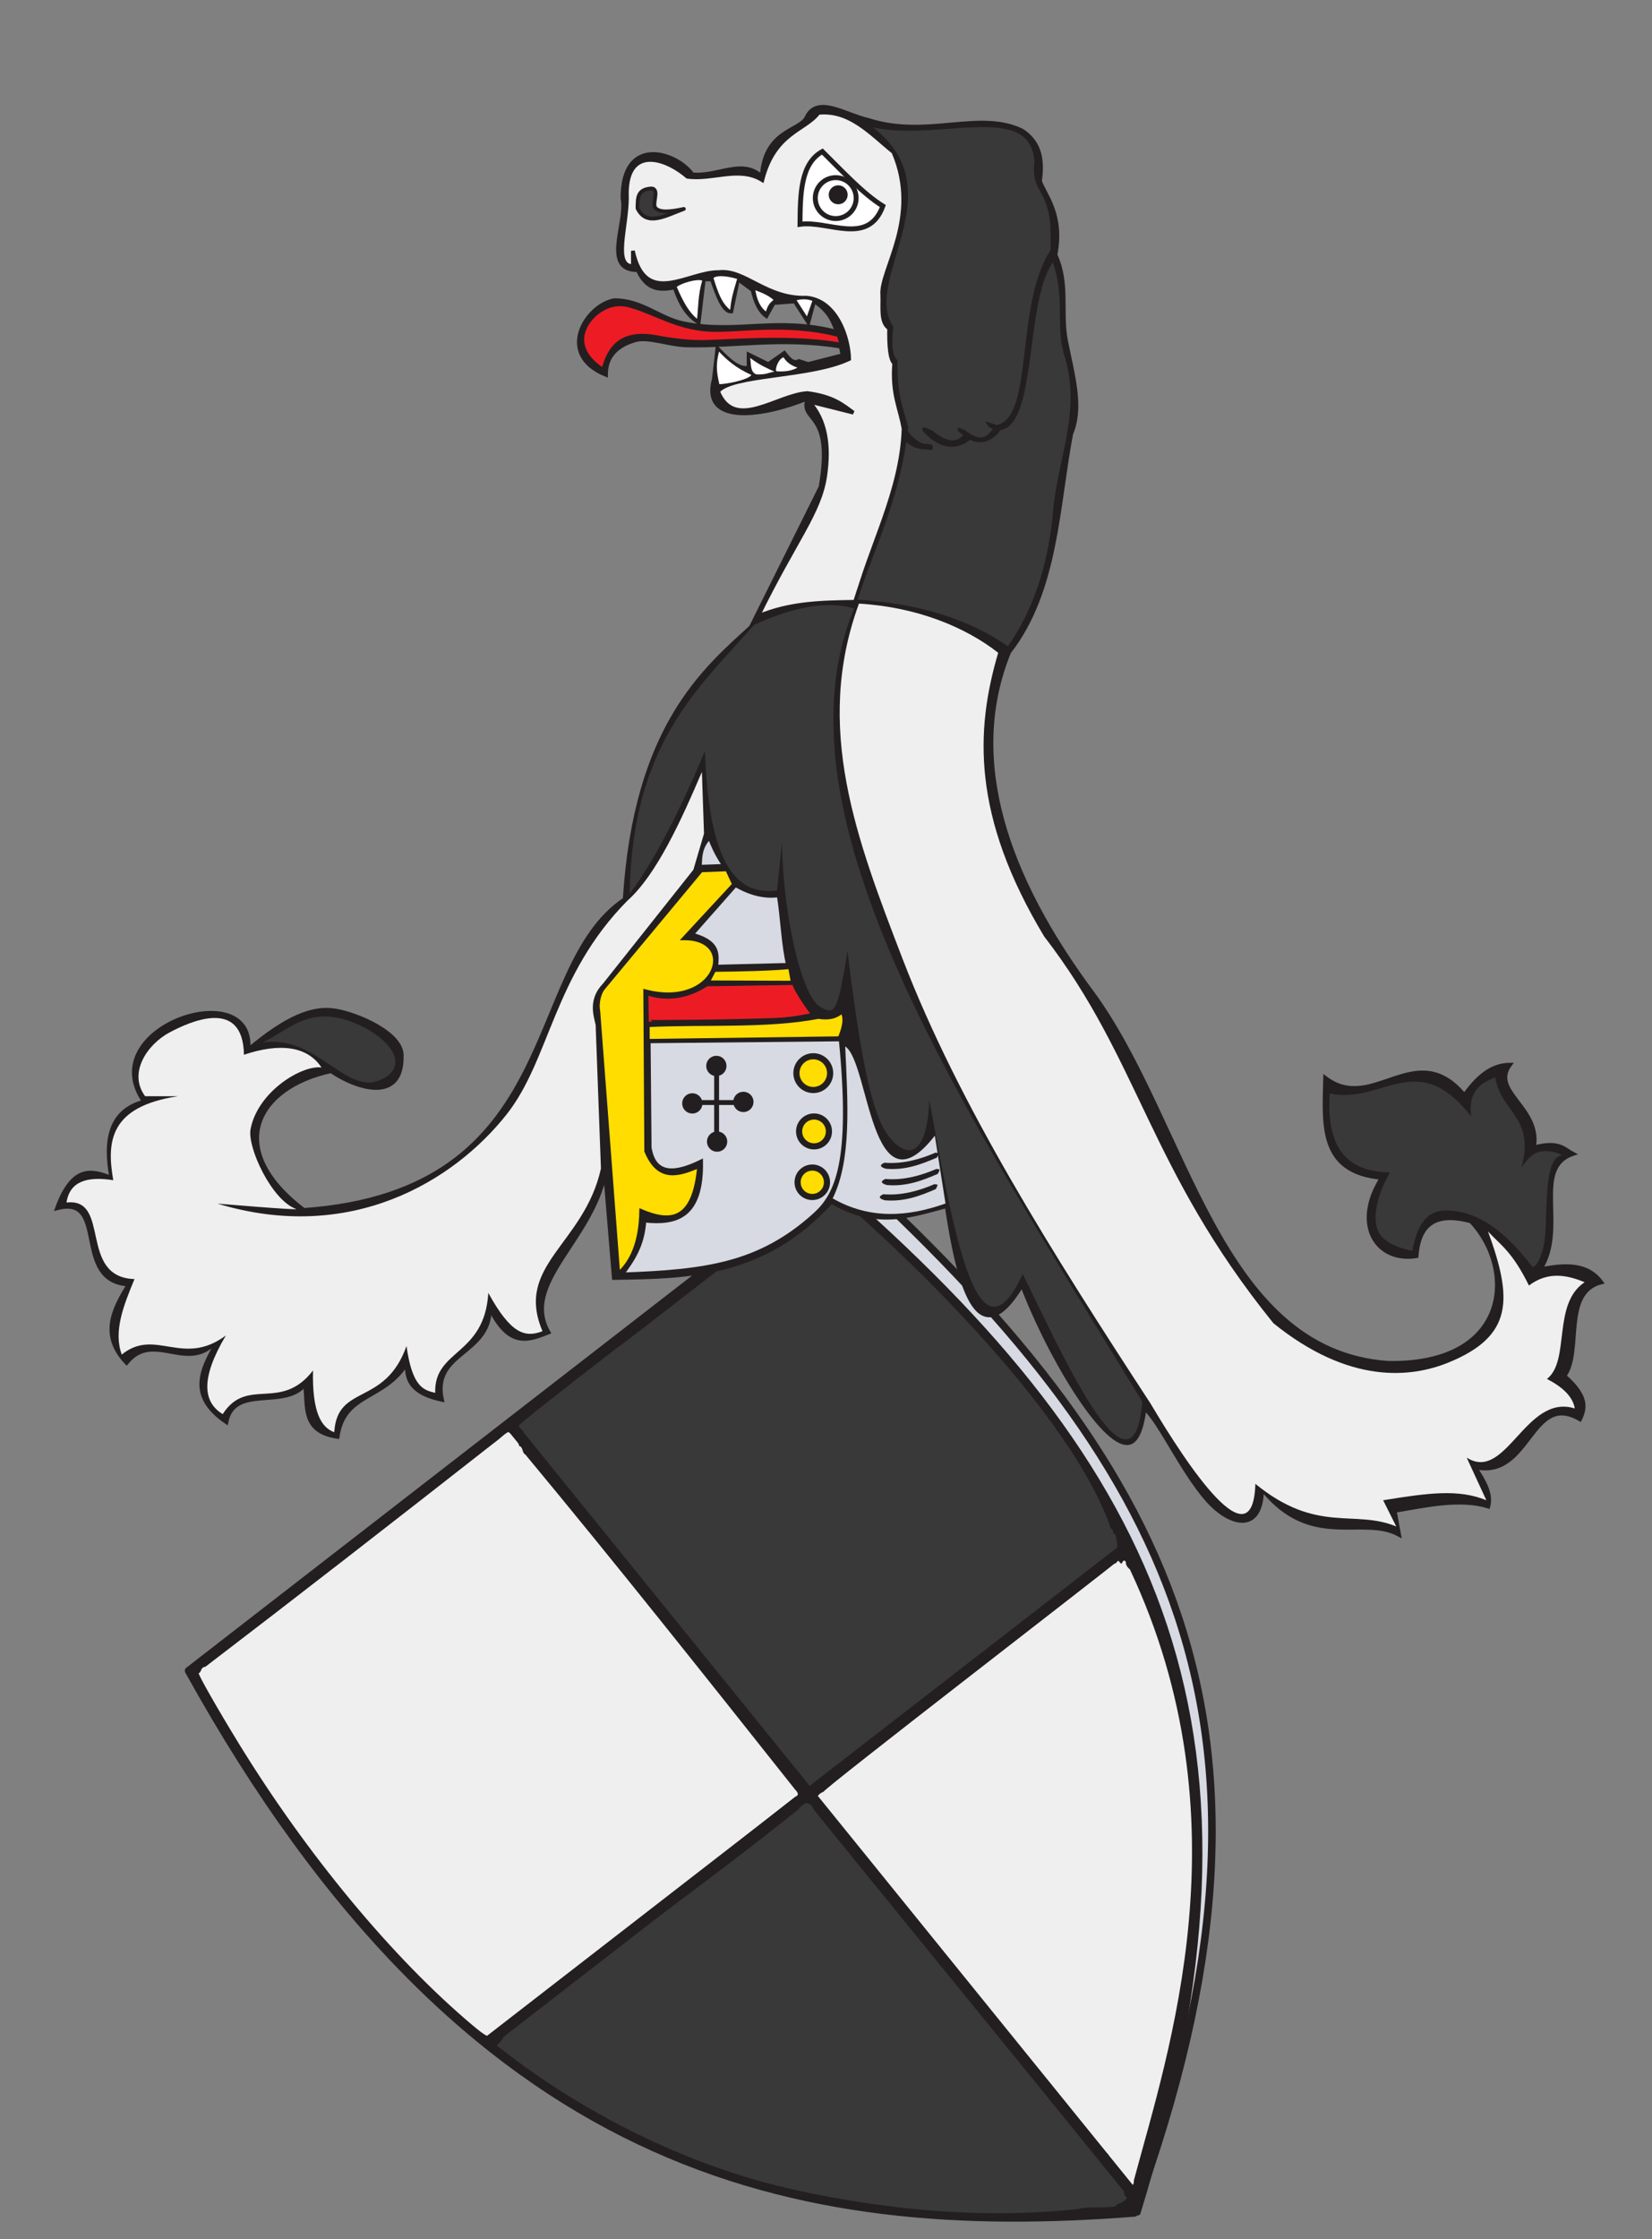 <?xml version="1.0" encoding="UTF-8" standalone="no"?>
<svg xmlns:dc="http://purl.org/dc/elements/1.1/" xmlns:cc="http://creativecommons.org/ns#" xmlns:rdf="http://www.w3.org/1999/02/22-rdf-syntax-ns#" xmlns:svg="http://www.w3.org/2000/svg" xmlns="http://www.w3.org/2000/svg" id="svg2" height="591.595" width="436.763" version="1.0">
  <rect width="100%" height="100%" fill="#808080" stroke="none"/>
  <defs id="defs5">
    <clipPath id="clipPath23">
      <path id="path25" d="M 0.03,841.95 L 595.29,841.95 L 595.29,0.03 L 0.03,0.03 L 0.03,841.95 z" />
    </clipPath>
    <clipPath id="clipPath17">
      <path id="path19" d="M 0,841.89 L 595.276,841.89 L 595.276,0 L 0,0 L 0,841.89 z" />
    </clipPath>
  </defs>
  <path style="fill:#d7dae2;fill-opacity:1;fill-rule:evenodd;stroke:#231f20;stroke-width:2;stroke-linecap:round;stroke-linejoin:round;stroke-miterlimit:4;stroke-dasharray:none;stroke-opacity:1" id="path2479" d="M 222.842,307.385 L 49.861,441.414 C 123.766,574.835 210.53,591.601 299.908,584.658 C 347.174,455.278 309.139,386.165 222.842,307.385 z" />
  <path style="fill:#231f20;fill-opacity:1;fill-rule:evenodd;stroke:#231f20;stroke-width:1.4;stroke-linecap:round;stroke-linejoin:round;stroke-miterlimit:4;stroke-dasharray:none;stroke-opacity:1" id="path3251" d="M 219.171,311.961 L 50.797,441.383 C 124.702,574.803 211.467,591.57 300.845,584.626 C 339.734,458.178 307.982,388.646 219.171,311.961 z" />
  <path style="fill:#efefef;fill-opacity:1;fill-rule:nonzero;stroke:none;stroke-width:0.712;stroke-linecap:round;stroke-linejoin:round;stroke-miterlimit:4;stroke-dasharray:none;stroke-opacity:1" id="path3257" d="M 124.928,535.078 C 103.808,517.313 81.096,489.94 63.028,460.473 C 57.451,451.378 52.145,442.044 52.551,442.044 C 52.758,442.044 53.047,441.667 53.193,441.207 C 53.342,440.736 53.827,440.369 54.298,440.369 C 78.374,421.988 104.094,401.988 130.26,381.5 C 131.181,380.821 132.404,379.841 132.978,379.323 C 133.551,378.805 134.186,378.381 134.389,378.381 C 134.915,378.381 137.156,381.002 137.164,381.627 C 137.168,381.915 137.339,382.15 137.544,382.15 C 137.749,382.15 138.036,382.621 138.18,383.197 C 138.325,383.773 138.628,384.244 138.854,384.244 C 162.895,413.173 187.174,443.788 210.258,472.866 C 211.321,473.85 211.015,474.742 210.218,474.742 C 210.122,474.724 131.359,537.119 131.335,536.283 C 130.89,536.283 130.411,536.643 130.272,537.082 C 129.758,538.702 128.816,538.348 124.928,535.078 L 124.928,535.078 z" />
  <path style="fill:#efefef;fill-opacity:1;fill-rule:nonzero;stroke:none;stroke-width:0.712;stroke-linecap:round;stroke-linejoin:round;stroke-miterlimit:4;stroke-dasharray:none;stroke-opacity:1" id="path3259" d="M 298.375,576.702 C 298.03,576.356 297.545,576.073 297.298,576.073 C 297.052,576.073 296.85,575.696 296.85,575.236 C 296.85,574.775 296.661,574.398 296.431,574.398 C 296.2,574.398 296.012,574.196 296.012,573.949 C 296.012,573.369 294.946,572.304 294.366,572.304 C 294.12,572.304 293.918,571.833 293.918,571.257 C 293.918,570.681 293.729,570.21 293.499,570.21 C 293.269,570.21 293.08,569.927 293.08,569.581 C 293.08,569.236 292.883,568.953 292.642,568.953 C 292.152,568.558 218.818,478.328 218.945,478.274 C 218.741,478.444 216.245,475.022 216.013,474.893 C 216.013,474.482 217.188,473.457 217.659,473.457 C 217.532,472.718 294.989,413.134 294.511,413.144 C 294.837,413.144 295.2,412.909 295.317,412.621 C 295.477,412.226 295.648,412.251 296.012,412.725 C 296.376,413.2 296.547,413.225 296.707,412.83 C 297.03,412.034 297.687,412.205 297.687,413.086 C 297.687,413.514 298.158,414.219 298.734,414.651 C 329.826,480.814 308.853,542.157 299.781,576.049 C 299.781,577.457 299.337,577.663 298.375,576.702 z" />
  <path style="fill:#393939;fill-opacity:1;fill-rule:nonzero;stroke:none;stroke-width:0.712;stroke-linecap:round;stroke-linejoin:round;stroke-miterlimit:4;stroke-dasharray:none;stroke-opacity:1" id="path3261" d="M 210.887,470.34 C 186.985,441.324 163.213,409.881 139.893,380.238 C 139.087,379.478 138.427,378.664 138.427,378.43 C 138.427,378.195 138.125,377.834 137.756,377.628 C 137.387,377.421 137.151,376.951 137.232,376.584 C 137.314,376.216 148.938,367.032 163.065,356.175 C 163.744,355.976 218.579,313.14 218.29,313.654 C 230.869,323.513 280.777,369.084 293.216,402.464 C 293.368,403.27 293.659,403.93 293.864,403.93 C 294.068,403.93 294.236,404.213 294.236,404.558 C 294.236,404.904 294.403,405.186 294.607,405.186 C 295.091,405.186 295.601,408.604 295.253,409.511 C 295.105,409.897 294.627,410.212 294.191,410.212 C 293.755,410.212 293.398,410.401 293.398,410.631 C 293.398,410.862 293.115,411.05 292.77,411.05 C 292.424,411.05 292.142,411.252 292.142,411.499 C 291.679,411.422 217.352,470.849 217.989,470.107 C 217.578,470.107 217.105,470.434 215.719,471.677 C 213.002,473.864 212.16,467.974 210.887,470.34 z" />
  <path style="fill:#393939;fill-opacity:1;fill-rule:nonzero;stroke:none;stroke-width:0.712;stroke-linecap:round;stroke-linejoin:round;stroke-miterlimit:4;stroke-dasharray:none;stroke-opacity:1" id="path3263" d="M 204.813,577.309 C 180.641,571.172 155.576,558.909 134.654,542.982 L 131.307,540.434 L 132.335,539.406 C 132.9,538.84 133.56,537.105 133.801,537.105 C 157.684,517.942 186.251,498.061 211.305,477.855 C 211.305,477.329 212.513,476.389 213.19,476.389 C 213.963,476.389 215.075,477.355 215.075,478.026 C 215.74,478.949 297.13,578.871 296.73,578.168 C 296.971,578.168 297.168,578.623 297.168,579.18 C 297.168,579.736 297.402,580.27 297.688,580.365 C 298.368,580.592 297.291,581.709 295.996,582.119 C 295.489,582.281 295.074,582.588 295.074,582.803 C 295.074,583.022 292.957,583.194 290.257,583.194 C 287.59,583.194 285.44,583.366 285.44,583.581 C 259.212,586.59 230.079,583.533 204.813,577.309 z" />
  <path style="fill:none;fill-rule:evenodd;stroke:#231f20;stroke-width:2.9;stroke-linecap:butt;stroke-linejoin:miter;stroke-miterlimit:4;stroke-dasharray:none;stroke-opacity:1" id="path3265" d="M 297.815,408.813 L 129.165,539.391" />
  <path style="fill:none;fill-rule:evenodd;stroke:#231f20;stroke-width:2.9;stroke-linecap:butt;stroke-linejoin:miter;stroke-miterlimit:4;stroke-dasharray:none;stroke-opacity:1" id="path3267" d="M 135.176,376.752 L 300.486,580.802" />
  <path style="fill:#231f20;fill-opacity:1;fill-rule:evenodd;stroke:#231f20;stroke-width:1px;stroke-linecap:butt;stroke-linejoin:miter;stroke-opacity:1" id="path3279" d="M 162.29,337.648 C 182.136,337.358 201.983,337.078 219.801,317.519 C 231.712,324.553 240.883,321.178 250.282,318.669 C 253.25,338.382 258.22,359.368 270.207,339.559 C 277.978,359.735 292.744,383.653 298.939,381.098 C 300.605,380.41 301.877,377.666 302.617,372.155 C 306.436,375.329 312.366,388.54 319.097,396.231 C 325.052,403.035 333.531,405.279 333.674,393.434 C 346.722,409.652 360.256,400.186 369.906,405.511 L 368.755,399.185 C 377.369,397.691 386.121,395.782 393.485,398.035 C 394.45,394.584 392.226,391.134 390.035,387.683 C 404.626,390.873 404.688,367.363 417.729,375.005 C 419.124,372.101 419.861,368.979 413.614,363.528 C 418.372,357.226 412.944,341.394 423.391,338.798 C 419.61,333.681 413.626,334.072 407.288,335.348 C 414.304,324.324 404.899,308.515 415.915,304.867 C 413.458,303.582 412.284,301.38 405.563,303.141 C 407.444,292.624 393.947,288.452 399.236,281.287 C 394.072,281.314 390.394,284.811 387.159,289.339 C 374.237,273.852 363.001,294.429 350.352,284.738 C 350.095,296.856 348.626,309.738 365.305,311.193 C 357.463,323.549 363.963,333.59 374.507,331.897 C 375.092,324.343 378.622,319.928 388.884,322.695 C 400.902,335.468 399.223,360.616 367.03,360.077 C 321.858,356.956 313.875,296.459 288.815,262.308 C 266.18,231.906 255.189,200.748 266.807,172.284 C 279.415,156.184 279.568,133.602 283.21,114.61 C 286.209,107.548 283.61,98.986 281.847,90.092 C 280.345,82.51 282.585,74.929 279.038,67.345 C 281.136,56.629 276.215,51.526 274.962,47.873 C 275.659,42.646 275.265,37.781 270.188,34.478 C 258.859,29.002 245.032,36.67 229.578,31.688 C 223.677,30.396 216.022,25.013 213.244,31.009 C 211.484,34.656 202.125,34.336 201.398,46.641 C 196.225,41.764 189.907,46.712 183.068,46.072 C 178.763,40.083 164.482,35.66 164.59,52.392 C 165.932,58.719 158.965,71.436 168.616,71.371 C 171.146,76.917 174.736,76.626 178.393,75.972 C 180.168,81.374 182.373,83.768 184.719,85.174 L 186.072,73.809 L 188.208,73.825 C 189.728,78.188 191.264,82.432 193.346,82.298 L 195.121,73.79 L 198.98,76.641 C 199.758,80.129 200.985,82.382 202.619,83.517 L 204.545,80.061 L 210.125,79.63 L 213.706,85.207 L 215.234,79.562 C 219.801,82.69 220.043,85.098 221.384,87.69 C 205.131,83.496 195.183,88.251 180.952,85.478 C 174.332,84.188 169.86,79.288 162.4,79.321 C 155.022,80.575 146.778,93.59 160.205,99.045 C 160.201,94.108 163.101,91.347 167.817,89.932 C 171.424,88.849 176.523,91.139 181.767,91.259 C 194.347,91.547 206.791,89.054 222.282,91.568 L 222.767,93.847 L 213.673,96.176 L 211.237,95.397 C 209.555,96.239 208.488,94.624 207.36,93.249 L 203.132,96.213 L 197.928,93.656 L 197.925,97.127 C 195.172,97.699 192.42,94.834 189.668,92.05 L 188.745,100.127 C 185.275,112.729 202.31,109.921 213.475,105.303 C 211.388,111.794 220.529,108.172 216.947,128.67 L 198.522,165.689 C 186.268,176.907 168.031,191.94 165.166,237.579 C 137.876,255.82 149.971,314.714 80.335,319.677 C 58.982,303.442 67.921,287.229 87.525,283.012 C 94.258,287.639 106.444,291.542 106.207,278.95 C 106.391,273.051 94.537,267.876 88.456,266.953 C 82.586,266.062 75.764,268.78 65.671,277.261 C 67.415,257.311 24.415,271.372 38.066,291.064 C 29.156,293.385 27.548,301.016 29.439,311.193 C 24.308,309.138 19.227,307.779 15.061,319.244 C 29.061,315.538 18.853,338.553 34.04,339.373 C 29.776,346.098 26.581,352.869 33.465,360.077 C 40.926,350.921 50.247,363.977 58.195,353.176 C 53.986,360.7 48.789,368.224 59.856,375.748 C 61.857,365.627 75.202,372.506 80.624,365.829 C 81.445,371.403 79.626,378.227 89.251,379.631 C 90.923,367.839 101.55,370.072 107.654,360.077 C 106.991,366.445 111.343,368.634 116.856,369.854 C 114.077,357.127 129.515,358.037 129.509,345.7 C 134.685,356.308 139.861,354.077 145.037,352.026 C 137.647,339.123 156.26,328.016 159.99,310.043 L 162.29,337.648 z" />
  <path style="fill:#efefef;fill-opacity:1;fill-rule:evenodd;stroke:#231f20;stroke-width:1px;stroke-linecap:butt;stroke-linejoin:miter;stroke-opacity:1" id="path3301" d="M 238.895,113.307 C 238.341,129.903 229.892,144.495 226.292,158.993 C 217.665,159.142 209.038,159.168 200.411,162.819 C 210.194,142.812 216.718,135.499 218.148,125.833 C 219.353,117.692 218.325,110.944 213.914,106.105 L 225.617,109.031 C 222.766,106.963 220.367,104.766 213.464,103.855 C 205.38,104.328 194.193,114.107 189.834,103.405 C 193.465,98.865 214.214,99.729 224.492,94.853 C 224.439,89.571 221.323,79.357 213.239,78.649 C 202.542,79.032 196.923,71.054 190.059,71.897 C 181.93,71.738 170.62,81.476 167.328,66.271 L 167.328,70.322 C 162.076,70.336 165.67,60.238 165.753,52.318 C 165.122,38.925 174.965,40.92 181.732,46.691 C 188.369,47.641 195.431,43.818 201.536,47.591 C 204.764,34.978 212.856,34.516 216.39,29.812 C 224.701,28.989 230.156,35.305 236.195,40.165 C 243.675,57.547 232.634,71.406 233.269,77.974 C 233.41,81.243 232.696,85.155 235.069,86.751 C 235.006,91.366 235.288,94.949 236.42,95.978 C 235.769,104.213 237.949,107.733 238.895,113.307 z" />
  <path style="fill:#ffffff;fill-rule:evenodd;stroke:#231f20;stroke-width:1.3;stroke-linecap:butt;stroke-linejoin:miter;stroke-miterlimit:4;stroke-dasharray:none;stroke-opacity:1" id="path3303" d="M 211.501,59.255 C 219.009,58.195 229.515,65.056 233.411,54.45 C 228.079,51.12 222.746,45.282 217.414,40.037 C 211.658,43.226 211.576,51.237 211.501,59.255 z" />
  <path style="opacity:1;fill:#ffffff;fill-opacity:1;fill-rule:nonzero;stroke:#231f20;stroke-width:1.3;stroke-linecap:round;stroke-linejoin:round;stroke-miterlimit:4;stroke-dasharray:none;stroke-opacity:1" id="path3305" d="M 226.351,52.338 C 226.353,55.323 223.934,57.744 220.949,57.744 C 217.964,57.744 215.545,55.323 215.547,52.338 C 215.545,49.353 217.964,46.932 220.949,46.932 C 223.934,46.932 226.353,49.353 226.351,52.338 z" />
  <path style="opacity:1;fill:#231f20;fill-opacity:1;fill-rule:nonzero;stroke:#231f20;stroke-width:0.538;stroke-linecap:round;stroke-linejoin:round;stroke-miterlimit:4;stroke-dasharray:none;stroke-opacity:1" id="path3309" d="M 223.84,51.465 C 223.841,52.7 222.839,53.703 221.604,53.703 C 220.368,53.703 219.367,52.7 219.368,51.465 C 219.367,50.229 220.368,49.227 221.604,49.227 C 222.839,49.227 223.841,50.229 223.84,51.465 z" />
  <path style="fill:#393939;fill-opacity:1;fill-rule:evenodd;stroke:#231f20;stroke-width:1px;stroke-linecap:round;stroke-linejoin:round;stroke-opacity:1" id="path3311" d="M 180.8,55.199 C 176.158,56.848 170.995,60.096 168.543,55.019 C 168.643,52.626 168.26,49.962 172.328,49.792 C 174.499,50.137 172.234,53.893 173.343,55.024 C 174.519,56.225 177.26,55.972 180.8,55.199 z" />
  <path style="fill:#393939;fill-opacity:1;fill-rule:evenodd;stroke:#231f20;stroke-width:1px;stroke-linecap:butt;stroke-linejoin:miter;stroke-opacity:1" id="path3313" d="M 228.158,32.421 C 245.581,38.255 272.815,25.067 273.992,42.723 C 273.711,45.713 273.8,47.543 275.302,50.029 C 279.545,57.374 277.763,62.21 278.44,68.069 C 282.222,78.016 279.64,85.458 281.647,93.027 C 286.838,108.351 279.852,121.573 278.816,136.176 C 277.455,149.9 273.484,161.726 266.62,171.448 C 256.671,164.411 243.545,159.914 226.094,158.878 C 230.843,143.925 237.525,131.87 239.603,112.911 C 238.373,107.968 236.621,104.596 236.789,95.462 C 235.179,93.694 235.298,90.198 235.663,86.456 C 227.005,73.556 253.737,48.932 228.158,32.421 z" />
  <path style="fill:#231f20;fill-opacity:1;fill-rule:evenodd;stroke:none;stroke-width:1px;stroke-linecap:butt;stroke-linejoin:miter;stroke-opacity:1" id="path3315" d="M 278.628,64.88 L 279.003,68.445 C 270.266,78.764 274.978,115.053 263.055,113.661 C 262.246,113.061 261.627,113.412 260.552,111.483 C 261.364,111.607 258.205,110.528 263.537,112.308 C 273.707,110.126 267.932,78.773 278.628,64.88 z" />
  <path style="fill:#231f20;fill-opacity:1;fill-rule:evenodd;stroke:none;stroke-width:1px;stroke-linecap:butt;stroke-linejoin:miter;stroke-opacity:1" id="path3317" d="M 253.263,113.784 C 252.759,112.338 254.581,113.483 255.167,113.672 C 260.644,117.99 261.502,113.801 263.232,112.776 L 264.8,113.224 C 263.081,115.954 258.738,119.506 253.263,113.784 z" />
  <path style="fill:#231f20;fill-opacity:1;fill-rule:evenodd;stroke:none;stroke-width:1px;stroke-linecap:butt;stroke-linejoin:miter;stroke-opacity:1" id="path3319" d="M 243.98,113.902 C 243.322,111.939 245.705,113.493 246.472,113.75 C 251.05,117.496 253.162,116.527 254.68,114.975 C 255.964,114.277 256.936,115.852 256.708,115.976 C 253.822,118.492 249.312,119.684 243.98,113.902 z" />
  <path style="fill:#231f20;fill-opacity:1;fill-rule:evenodd;stroke:#231f20;stroke-width:1px;stroke-linecap:butt;stroke-linejoin:miter;stroke-opacity:1" id="path3321" d="M 239.374,113.896 L 239.374,115.912 C 241.828,118.444 243.922,118.102 246.094,118.376 C 246.475,117.522 244.391,117.956 243.539,117.559 C 242.151,116.911 240.762,115.84 239.374,113.896 z" />
  <path style="fill:#ed1c24;fill-opacity:1;fill-rule:evenodd;stroke:#231f20;stroke-width:1px;stroke-linecap:round;stroke-linejoin:round;stroke-opacity:1" id="path3323" d="M 159.49,97.747 C 161.041,91.786 164.265,87.53 173.101,88.994 C 180.162,90.354 184.798,90.43 187.005,90.332 C 199.14,89.796 210.932,89.06 222.526,91.073 L 221.702,88.518 C 207.43,84.879 195.084,87.598 187.42,87.121 C 178.833,86.588 172.97,82.621 167.224,80.977 C 163.333,79.645 159.981,80.683 157.066,83.292 C 153.031,87.221 152.037,92.973 159.49,97.747 z" />
  <path style="fill:#ffffff;fill-rule:evenodd;stroke:none;stroke-width:1px;stroke-linecap:butt;stroke-linejoin:miter;stroke-opacity:1" id="path3325" d="M 178.92,75.801 C 180.538,79.53 182.04,82.403 184.295,84.224 C 184.644,80.933 184.536,77.986 185.658,74.116 C 184.069,73.633 180.172,74.811 178.92,75.801 z" />
  <path style="fill:#ffffff;fill-rule:evenodd;stroke:none;stroke-width:1px;stroke-linecap:butt;stroke-linejoin:miter;stroke-opacity:1" id="path3327" d="M 188.626,73.45 C 189.844,77.339 190.784,80.052 193.039,81.873 C 193.388,78.583 193.762,77.56 194.884,73.691 C 193.294,73.208 189.879,72.461 188.626,73.45 z" />
  <path style="fill:#ffffff;fill-rule:evenodd;stroke:none;stroke-width:1px;stroke-linecap:butt;stroke-linejoin:miter;stroke-opacity:1" id="path3329" d="M 190.192,101.495 C 189.227,97.546 189.408,95.713 190.103,92.899 C 192.37,95.309 194.548,97.161 198.664,99.083 C 197.69,100.429 191.788,101.526 190.192,101.495 z" />
  <path style="fill:#ffffff;fill-rule:evenodd;stroke:none;stroke-width:1px;stroke-linecap:butt;stroke-linejoin:miter;stroke-opacity:1" id="path3331" d="M 199.697,76.683 C 200.201,79.529 201.11,81.241 202.505,82.298 C 202.819,81.282 203.15,80.266 204.51,79.25 C 203.483,78.279 201.792,77.441 199.697,76.683 z" />
  <path style="fill:#ffffff;fill-rule:evenodd;stroke:none;stroke-width:1px;stroke-linecap:butt;stroke-linejoin:miter;stroke-opacity:1" id="path3333" d="M 198.333,94.572 C 198.622,96.192 198.272,98.268 199.938,98.904 C 202.65,99.033 203.185,98.436 204.751,98.182 C 202.797,97.288 200.907,96.499 198.333,94.572 z" />
  <path style="fill:#ffffff;fill-rule:evenodd;stroke:none;stroke-width:1px;stroke-linecap:butt;stroke-linejoin:miter;stroke-opacity:1" id="path3335" d="M 210.607,79.33 C 212.359,78.902 213.666,79.066 214.778,79.491 L 213.334,83.582 L 210.607,79.33 z" />
  <path style="fill:#ffffff;fill-rule:evenodd;stroke:none;stroke-width:1px;stroke-linecap:butt;stroke-linejoin:miter;stroke-opacity:1" id="path3337" d="M 207.157,94.412 C 205.582,94.876 204.689,98.166 205.393,98.102 C 207.963,98.283 209.551,97.808 210.848,97.139 C 209.448,96.655 208.133,95.957 207.157,94.412 z" />
  <path style="fill:#ffdd00;fill-opacity:1;fill-rule:evenodd;stroke:#231f20;stroke-width:1px;stroke-linecap:butt;stroke-linejoin:miter;stroke-opacity:1" id="path3339" d="M 158.183,267.171 L 163.461,336.583 C 167.129,333.343 169.379,328.118 169.531,319.956 C 177.105,323.136 183.538,323.021 184.839,308.079 C 179.455,310.366 174.165,312.181 170.851,304.12 L 170.587,261.892 C 189.534,266.819 195.481,247.914 180.88,247.904 L 194.077,233.652 L 192.229,229.693 L 185.367,229.957 L 159.417,261.161 C 158.605,262.182 157.716,264.729 158.183,267.171 z" />
  <path style="fill:#d7dae2;fill-opacity:1;fill-rule:evenodd;stroke:#231f20;stroke-width:1px;stroke-linecap:butt;stroke-linejoin:miter;stroke-opacity:1" id="path3341" d="M 222.266,274.618 C 225.463,307.064 221.242,315.65 215.418,320.911 C 200.883,334.043 186.807,335.916 164.454,336.713 C 167.202,332.964 169.923,329.182 170.374,322.48 C 178.75,323.384 185.63,321.583 185.362,306.862 C 179.146,309.915 173.026,311.124 171.759,303.209 L 171.507,275.122 L 222.266,274.618 z" />
  <path style="opacity:1;fill:#231f20;fill-opacity:1;fill-rule:nonzero;stroke:#231f20;stroke-width:1.3;stroke-linecap:round;stroke-linejoin:round;stroke-miterlimit:4;stroke-dasharray:none;stroke-opacity:1" id="path3343" d="M 191.426,281.626 C 191.427,282.749 190.517,283.659 189.395,283.659 C 188.272,283.659 187.362,282.749 187.363,281.626 C 187.362,280.504 188.272,279.593 189.395,279.593 C 190.517,279.593 191.427,280.504 191.426,281.626 L 191.426,281.626 z" />
  <path style="opacity:1;fill:#231f20;fill-opacity:1;fill-rule:nonzero;stroke:#231f20;stroke-width:1.3;stroke-linecap:round;stroke-linejoin:round;stroke-miterlimit:4;stroke-dasharray:none;stroke-opacity:1" id="path3345" d="M 191.623,301.614 C 191.624,302.737 190.714,303.647 189.591,303.647 C 188.469,303.647 187.559,302.737 187.56,301.614 C 187.559,300.491 188.469,299.581 189.591,299.581 C 190.714,299.581 191.624,300.491 191.623,301.614 L 191.623,301.614 z" />
  <path style="opacity:1;fill:#231f20;fill-opacity:1;fill-rule:nonzero;stroke:#231f20;stroke-width:1.3;stroke-linecap:round;stroke-linejoin:round;stroke-miterlimit:4;stroke-dasharray:none;stroke-opacity:1" id="path3347" d="M 185.069,291.522 C 185.07,292.644 184.161,293.555 183.038,293.555 C 181.915,293.555 181.006,292.644 181.006,291.522 C 181.006,290.399 181.915,289.489 183.038,289.489 C 184.161,289.489 185.07,290.399 185.069,291.522 L 185.069,291.522 z" />
  <path style="opacity:1;fill:#231f20;fill-opacity:1;fill-rule:nonzero;stroke:#231f20;stroke-width:1.3;stroke-linecap:round;stroke-linejoin:round;stroke-miterlimit:4;stroke-dasharray:none;stroke-opacity:1" id="path3349" d="M 198.569,291.129 C 198.57,292.251 197.66,293.162 196.538,293.162 C 195.415,293.162 194.505,292.251 194.506,291.129 C 194.505,290.006 195.415,289.096 196.538,289.096 C 197.66,289.096 198.57,290.006 198.569,291.129 L 198.569,291.129 z" />
  <path style="fill:#231f20;fill-opacity:1;fill-rule:evenodd;stroke:#231f20;stroke-width:1.3;stroke-linecap:butt;stroke-linejoin:miter;stroke-miterlimit:4;stroke-dasharray:none;stroke-opacity:1" id="path3351" d="M 182.514,291.294 L 196.669,291.294" />
  <path style="fill:#231f20;fill-opacity:1;fill-rule:evenodd;stroke:#231f20;stroke-width:1.3;stroke-linecap:butt;stroke-linejoin:miter;stroke-miterlimit:4;stroke-dasharray:none;stroke-opacity:1" id="path3355" d="M 189.46,301.078 L 189.46,282.883" />
  <path style="opacity:1;fill:#ffdd00;fill-opacity:1;fill-rule:nonzero;stroke:#231f20;stroke-width:1.625;stroke-linecap:round;stroke-linejoin:round;stroke-miterlimit:4;stroke-dasharray:none;stroke-opacity:1" id="path3357" d="M 219.474,283.527 C 219.477,285.989 217.481,287.987 215.018,287.987 C 212.556,287.987 210.56,285.989 210.562,283.527 C 210.56,281.064 212.556,279.067 215.018,279.067 C 217.481,279.067 219.477,281.064 219.474,283.527 z" />
  <path style="opacity:1;fill:#ffdd00;fill-opacity:1;fill-rule:nonzero;stroke:#231f20;stroke-width:1.625;stroke-linecap:round;stroke-linejoin:round;stroke-miterlimit:4;stroke-dasharray:none;stroke-opacity:1" id="path3359" d="M 219.156,298.927 C 219.158,301.105 217.393,302.872 215.215,302.872 C 213.037,302.872 211.271,301.105 211.273,298.927 C 211.271,296.749 213.037,294.982 215.215,294.982 C 217.393,294.982 219.158,296.749 219.156,298.927 z" />
  <path style="opacity:1;fill:#ffdd00;fill-opacity:1;fill-rule:nonzero;stroke:#231f20;stroke-width:1.625;stroke-linecap:round;stroke-linejoin:round;stroke-miterlimit:4;stroke-dasharray:none;stroke-opacity:1" id="path3361" d="M 218.64,312.361 C 218.642,314.508 216.903,316.249 214.756,316.249 C 212.61,316.249 210.87,314.508 210.872,312.361 C 210.87,310.215 212.61,308.474 214.756,308.474 C 216.903,308.474 218.642,310.215 218.64,312.361 z" />
  <path style="fill:#ffdd00;fill-opacity:1;fill-rule:evenodd;stroke:#231f20;stroke-width:1px;stroke-linecap:butt;stroke-linejoin:miter;stroke-opacity:1" id="path3363" d="M 171.265,270.864 C 186.298,270.137 202.826,271.281 216.362,268.684 C 219.374,269.163 221.18,268.551 222.674,267.192 C 223.876,269.372 222.874,272.126 221.985,274.307 L 171.265,274.995 L 171.265,270.864 z" />
  <path style="fill:#ed1c24;fill-opacity:1;fill-rule:evenodd;stroke:#231f20;stroke-width:1px;stroke-linecap:butt;stroke-linejoin:miter;stroke-opacity:1" id="path3365" d="M 186.871,260.077 C 180.533,264.215 174.714,263.762 170.921,262.373 L 171.036,269.946 C 171.036,270.053 192.021,269.964 205.121,269.444 C 211.34,269.198 215.604,267.698 215.33,268.225 C 215.147,268.575 209.936,261.11 209.936,259.733 L 186.871,260.077 z" />
  <path style="fill:#ffdd00;fill-opacity:1;fill-rule:evenodd;stroke:#231f20;stroke-width:1px;stroke-linecap:butt;stroke-linejoin:miter;stroke-opacity:1" id="path3367" d="M 188.827,256.264 C 195.791,256.17 202.99,256.055 208.87,255.527 L 209.606,259.618 L 187.109,259.536 L 188.827,256.264 z" />
  <path style="fill:#393939;fill-opacity:1;fill-rule:evenodd;stroke:none;stroke-width:1px;stroke-linecap:butt;stroke-linejoin:miter;stroke-opacity:1" id="path2467" d="M 199.378,165.104 C 209.884,160.262 218.756,158.686 225.797,160.773 C 203.075,215.895 255.471,294.036 302.02,370.387 C 299.404,399.618 280.354,356.792 270.405,336.606 C 258.375,362.349 252.128,325.651 245.719,290.699 C 244.813,310.46 236.472,303.846 233.22,297.384 C 229.359,289.709 226.568,271.863 224.064,251.288 C 221.45,267.383 220.83,268.368 216.781,265.971 C 212,263.139 207.051,242.193 206.741,222.704 L 205.442,235.264 C 195.198,236.612 187.436,229.278 186.386,198.451 C 179.745,214.159 173.105,227.34 166.464,236.13 C 167.208,196.72 184.172,182.264 199.378,165.104 z" />
  <path style="fill:#efefef;fill-opacity:1;fill-rule:evenodd;stroke:none;stroke-width:1px;stroke-linecap:butt;stroke-linejoin:miter;stroke-opacity:1" id="path2469" d="M 227.096,159.474 C 242.606,160.407 255.327,165.759 263.908,172.466 C 257.878,192.86 256.884,215.543 276.044,247.386 C 301.515,280.404 303.53,308.586 336.667,349.598 C 356.69,365.774 373.011,364.047 382.998,359.967 C 400.147,352.96 399.901,343.125 393.401,325.346 C 396.795,329.036 399.762,330.59 404.228,339.637 C 409.137,335.952 414.045,336.725 418.953,338.771 C 410.291,344.509 415.221,359.442 408.992,364.323 C 413.016,366.399 415.789,368.891 416.355,372.119 C 403.299,368.04 398.234,391.763 387.771,385.111 L 392.968,396.372 C 385.599,393.351 377.613,394.443 365.684,396.372 L 369.148,403.301 C 358.032,398.677 348.216,405.355 331.903,392.041 C 331.233,413.129 314.105,387.564 304.185,370.82 C 278.339,331.264 253.414,291.793 238.599,253.259 C 226.502,221.796 215.082,192.257 227.096,159.474 z" />
  <path style="fill:#efefef;fill-opacity:1;fill-rule:evenodd;stroke:none;stroke-width:1px;stroke-linecap:butt;stroke-linejoin:miter;stroke-opacity:1" id="path3241" d="M 185.567,203.945 L 186.129,220.238 L 183.319,229.789 L 159.442,259.846 C 155.293,264.102 157.043,268.639 157.476,270.802 L 158.88,308.725 C 154.453,328.78 135.968,334.225 143.43,351.704 C 138.849,353.489 135.065,352.469 129.104,341.591 C 128.097,358.275 114.705,356.441 115.058,367.997 C 112.047,367.256 109.023,366.605 107.474,355.637 C 101.736,371.698 89.156,365.501 88.372,378.391 C 84.885,377.157 82.509,373.032 82.754,362.098 C 74.194,373.143 65.363,363.564 58.876,373.615 C 53.68,370.452 52.948,364.219 59.719,352.828 C 48.295,361.333 41.085,350.674 32.19,357.884 C 29.925,351.72 32.699,344.836 35.561,337.939 C 20.607,337.447 29.45,316.35 17.582,317.714 C 18.431,312.068 23.112,310.732 29.942,311.815 C 28.188,301.652 28.882,292.396 47.078,289.623 L 38.37,289.623 C 33.815,283.505 38.88,275.921 44.9,272.735 C 50.136,269.964 64.251,263.448 64.494,278.667 C 73.889,275.527 81.205,276.316 85.001,282.038 C 80.016,281.312 68.221,288.213 66.251,298.286 C 65.305,303.122 71.859,317.132 78.259,319.399 C 79.609,319.878 57.472,317.995 57.472,317.995 C 92.737,328.672 119.936,312.089 133.899,294.481 C 145.442,279.926 146.256,257.776 165.903,237.935 C 173.585,231.115 180.132,216.665 185.567,203.945 z" />
  <path style="fill:#d7dae2;fill-opacity:1;fill-rule:evenodd;stroke:#231f20;stroke-width:1px;stroke-linecap:butt;stroke-linejoin:miter;stroke-opacity:1" id="path3243" d="M 187.611,221.227 C 185.041,223.819 185.165,226.411 185.019,229.003 L 191.499,228.768 C 190.203,226.864 188.907,224.686 187.611,221.227 z" />
  <path style="fill:#d7dae2;fill-opacity:1;fill-rule:evenodd;stroke:#231f20;stroke-width:1px;stroke-linecap:butt;stroke-linejoin:miter;stroke-opacity:1" id="path3245" d="M 182.899,246.911 C 190.317,248.897 189.568,252.19 189.378,255.393 L 208.346,254.922 C 207.081,249.902 206.809,242.151 205.872,236.543 C 202.221,237.063 198.41,236.142 194.444,233.834 L 182.899,246.911 z" />
  <path style="fill:#d7dae2;fill-opacity:1;fill-rule:evenodd;stroke:none;stroke-width:1px;stroke-linecap:butt;stroke-linejoin:miter;stroke-opacity:1" id="path3247" d="M 223.46,276.479 C 224.149,291.356 225.173,306.511 220.145,316.624 C 229.907,322.194 239.89,321.543 249.978,317.975 L 247.154,300.05 C 230.171,321.78 229.849,280.501 223.46,276.479 z" />
  <path style="fill:#231f20;fill-opacity:1;fill-rule:evenodd;stroke:none;stroke-width:1px;stroke-linecap:butt;stroke-linejoin:miter;stroke-opacity:1" id="path3249" d="M 233.527,315.519 C 232.343,316.051 232.14,316.583 233.895,317.115 C 239.013,317.572 243.247,315.966 247.4,314.169 C 248.492,312.25 247.256,313.244 247.154,312.818 C 242.754,314.712 238.254,315.909 233.527,315.519 z" />
  <path style="fill:#231f20;fill-opacity:1;fill-rule:evenodd;stroke:none;stroke-width:1px;stroke-linecap:butt;stroke-linejoin:miter;stroke-opacity:1" id="path3252" d="M 234.069,311.49 C 232.886,312.022 232.682,312.554 234.437,313.086 C 239.556,313.543 243.79,311.936 247.942,310.139 C 249.035,308.221 247.798,309.214 247.696,308.789 C 243.296,310.683 238.796,311.879 234.069,311.49 z" />
  <path style="fill:#231f20;fill-opacity:1;fill-rule:evenodd;stroke:none;stroke-width:1px;stroke-linecap:butt;stroke-linejoin:miter;stroke-opacity:1" id="path3254" d="M 233.824,307.193 C 232.64,307.725 232.437,308.257 234.192,308.789 C 239.31,309.246 243.544,307.639 247.696,305.843 C 248.789,303.924 247.553,304.917 247.451,304.492 C 243.05,306.386 238.55,307.582 233.824,307.193 z" />
  <path style="fill:#393939;fill-opacity:1;fill-rule:evenodd;stroke:none;stroke-width:1px;stroke-linecap:butt;stroke-linejoin:miter;stroke-opacity:1" id="path3256" d="M 69.53,275.421 C 82.588,273.51 89.748,286.726 98.409,285.992 C 107.142,283.894 106.38,277.173 96.993,271.835 C 82.914,264.274 77.23,271.639 69.53,275.421 z" />
  <path style="fill:#393939;fill-opacity:1;fill-rule:evenodd;stroke:none;stroke-width:1px;stroke-linecap:butt;stroke-linejoin:miter;stroke-opacity:1" id="path3258" d="M 404.992,334.509 C 405.722,335.641 408.097,331.879 408.531,326.269 C 409.123,318.613 408.269,305.892 412.935,305.229 C 413.295,305.178 409.655,303.477 406.559,304.445 C 404.181,305.188 402.189,308.655 402.189,308.655 C 406.085,295.186 396.61,293.661 395.336,284.67 C 391.233,286.123 388.112,288.557 388.95,294.95 C 374.496,276.597 365.739,291.913 351.571,288.875 C 350.509,304.78 357.352,309.559 367.457,309.746 C 364.755,314.609 362.976,319.926 363.966,324.083 C 364.641,326.92 367.187,329.216 373.376,330.46 C 375.085,321.519 378.514,319.65 383.012,319.829 C 388.676,320.054 396.051,322.778 404.992,334.509 z" />
</svg>
